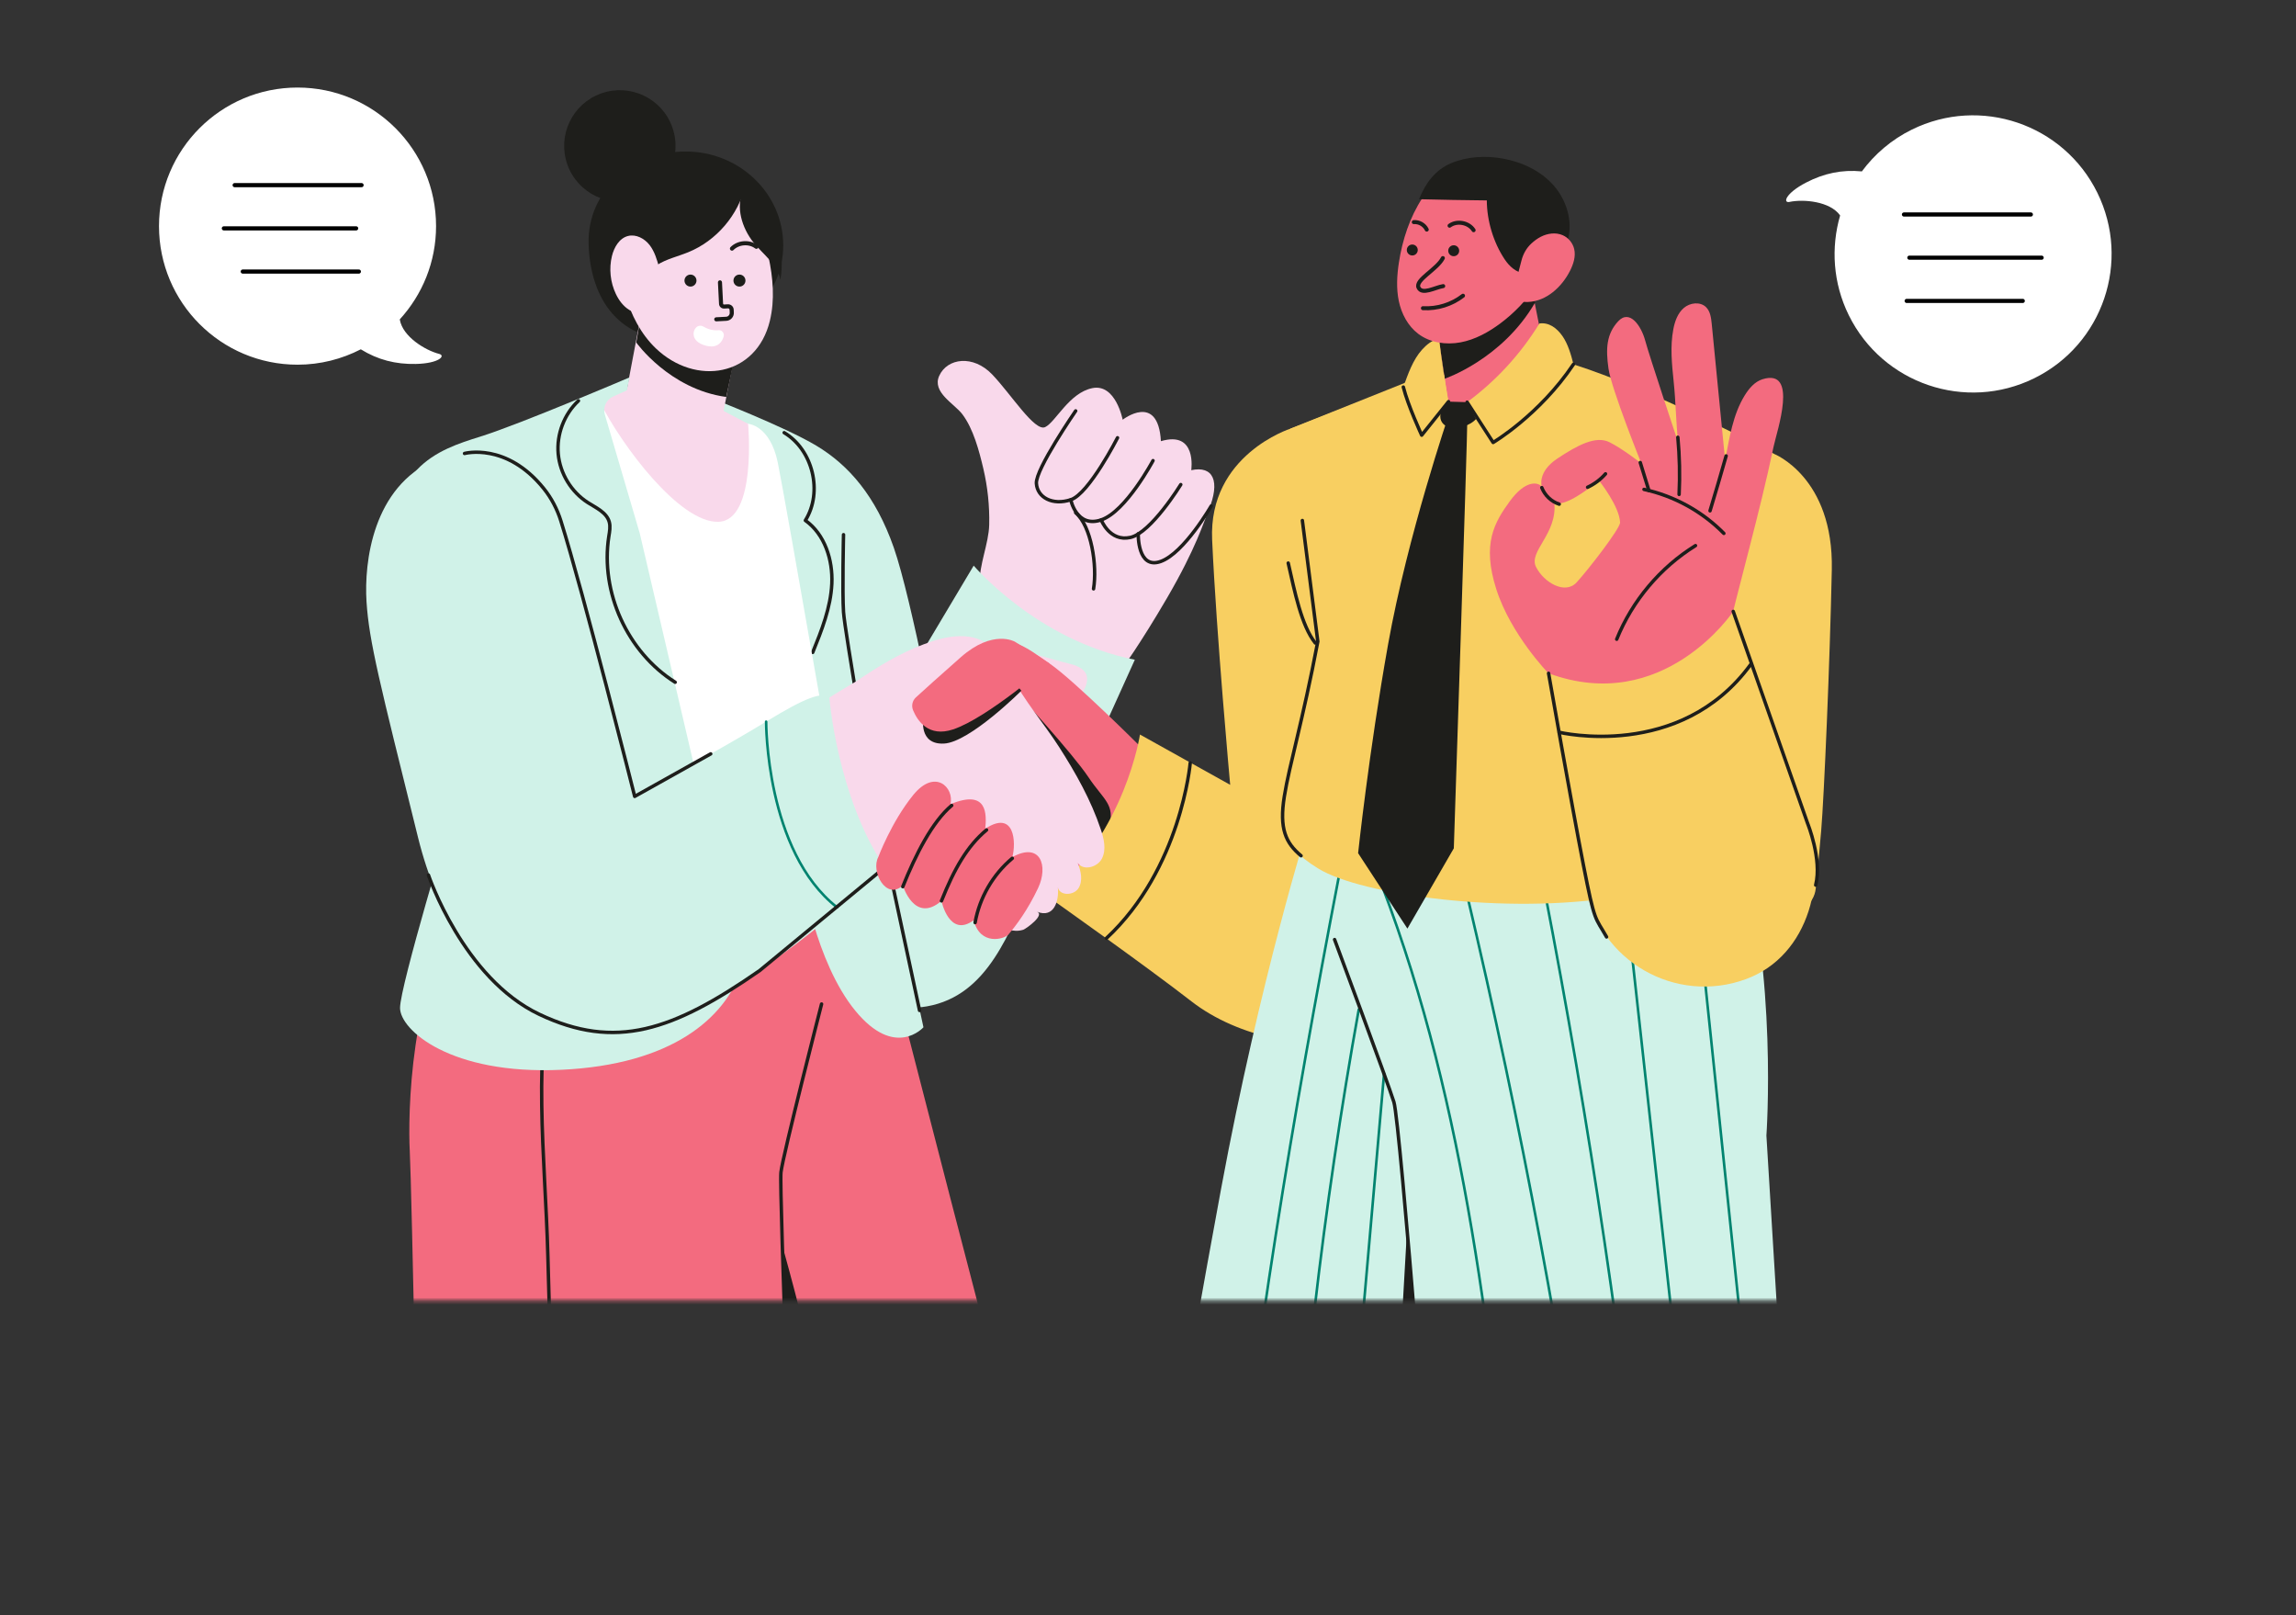 <svg width="654" height="460" viewBox="0 0 654 460" fill="none" xmlns="http://www.w3.org/2000/svg">
<rect x="0" y="0" width="654" height="460" fill="#333333" stroke="none"/>
<mask id="mask0_213_259698" style="mask-type:luminance" maskUnits="userSpaceOnUse" x="0" y="0" width="654" height="371">
<path d="M653.22 0H0V370.33H653.22V0Z" fill="white"/>
</mask>
<g mask="url(#mask0_213_259698)">
<path d="M223.099 69.88C223.099 84.65 210.599 95.36 195.299 96.62C176.239 98.19 168.009 84.77 167.659 69.28C167.319 54.52 179.949 43.14 195.299 43.14C210.649 43.14 223.099 55.11 223.099 69.88Z" fill="#1E1E1B"/>
<path d="M242.47 250.29L247.79 252.31C247.79 252.31 272.57 348.69 277.53 367.42C282.49 386.15 294.68 441.77 295.23 448.93H119.47C119.47 448.93 117.27 337.68 116.72 327.77C116.17 317.86 116.72 279.85 131.59 260.03L242.47 250.3V250.29Z" fill="#F36B7F"/>
<path d="M234.02 285.91C234.02 285.91 223.01 328.87 222.45 333.82C221.9 338.78 226.31 450.03 226.31 450.03" stroke="#1E1E1B" stroke-width="0.98" stroke-linecap="round" stroke-linejoin="round"/>
<path d="M222.859 355.06C223.809 386.24 225.969 441.27 226.279 449.08L247.799 449.48C247.799 449.48 245.049 431.86 235.129 408.72C233.479 392.2 223.009 355.3 223.009 355.3L222.859 355.06Z" fill="#1E1E1B"/>
<path d="M158.379 272.63C151.389 300.19 155.299 329.06 156.049 357.49C156.919 390.83 157.749 412.31 158.579 448.66" stroke="#1E1E1B" stroke-width="0.98" stroke-linecap="round" stroke-linejoin="round"/>
<path d="M279.169 166.53C279.139 166.38 279.119 166.23 279.109 166.08C278.819 161 281.649 154.79 281.769 149.42C281.889 144.07 281.329 138.71 280.109 133.5C278.929 128.48 277.279 122.14 274.119 117.96C271.839 114.94 265.399 111.71 267.529 107.02C269.839 101.93 277.209 100.98 282.599 106.61C287.989 112.23 294.739 123.03 297.709 121.62C300.679 120.21 304.529 111.85 311.169 110.52C317.809 109.19 319.789 119.52 319.789 119.52C319.789 119.52 329.869 111.65 330.679 125.63C341.029 122.54 339.319 133.89 339.319 133.89C345.589 132.55 347.699 137.01 344.219 145.38C342.949 148.44 340.749 156 332.429 170.27C324.719 183.49 319.389 190.76 319.389 190.76C310.349 185.72 301.319 180.69 292.279 175.65C288.429 173.5 279.999 170.62 279.179 166.55L279.169 166.53Z" fill="#F9D9EB"/>
<path d="M306.399 117.01C306.399 117.01 294.949 133.61 295.209 137.65C295.469 141.69 299.819 144.01 305.009 142.31C310.199 140.61 318.319 124.66 318.319 124.66" stroke="#1E1E1B" stroke-width="0.98" stroke-linecap="round" stroke-linejoin="round"/>
<path d="M305 142.32C305 142.32 306.63 150.44 313.67 148.05C320.71 145.66 328.43 131.17 328.43 131.17" stroke="#1E1E1B" stroke-width="0.98" stroke-linecap="round" stroke-linejoin="round"/>
<path d="M313.67 148.05C313.67 148.05 316.08 154.36 321.99 153.04C327.9 151.72 336.34 137.99 336.34 137.99" stroke="#1E1E1B" stroke-width="0.98" stroke-linecap="round" stroke-linejoin="round"/>
<path d="M324.218 152C324.218 152 323.948 162.28 330.628 159.88C337.298 157.48 344.998 144.09 344.998 144.09" stroke="#1E1E1B" stroke-width="0.98" stroke-linecap="round" stroke-linejoin="round"/>
<path d="M306.398 146C310.858 149.82 312.588 161.08 311.488 167.68" stroke="#1E1E1B" stroke-width="0.98" stroke-linecap="round" stroke-linejoin="round"/>
<path d="M277.349 161.07C277.349 161.07 295.339 182.37 323.249 187.87C320.709 193.53 318.149 199.18 315.579 204.83C308.579 220.23 301.519 235.6 294.239 250.86C287.479 265.02 281.689 283.47 263.999 286.58C257.079 287.79 249.629 286.1 244.099 281.76C237.349 276.46 234.519 268.33 231.089 260.82C229.879 258.16 225.479 247.79 227.419 244.78C227.679 244.38 277.349 161.07 277.349 161.07Z" fill="#D0F2E8"/>
<path d="M202.449 113.34C202.449 113.34 223.379 121.42 232.559 126.93C241.739 132.44 249.449 141.25 254.589 155.94C259.729 170.63 268.179 215.79 268.179 215.79L248.719 226.07L263.039 292.53C263.039 292.53 254.959 301.71 243.579 287.76C232.199 273.81 228.529 249.21 228.529 249.21L202.459 113.36L202.449 113.34Z" fill="#D0F2E8"/>
<path d="M223.369 123.21C231.559 128.11 234.449 140.11 229.399 148.2C234.939 152.14 237.259 159.45 236.939 166.24C236.619 173.03 234.049 179.48 231.499 185.78" stroke="#1E1E1B" stroke-width="0.98" stroke-linecap="round" stroke-linejoin="round"/>
<path d="M261.93 287.74L248.71 226.06C248.71 226.06 240.63 179.8 240.27 174.29C239.9 168.78 240.27 152.26 240.27 152.26" stroke="#1E1E1B" stroke-width="0.98" stroke-linecap="round" stroke-linejoin="round"/>
<path d="M191.799 113.34L213.099 120.68C213.099 120.68 219.339 121.05 221.539 131.69C223.739 142.34 242.469 250.28 242.469 250.28L188.499 255.42L162.799 118.1L191.809 113.33L191.799 113.34Z" fill="white"/>
<path d="M210.519 94.62L206.109 117.02L213.089 120.69C213.089 120.69 215.659 148.23 204.649 148.59C193.639 148.96 177.109 126.93 170.869 114.44L178.579 110.77L184.089 81.76L210.529 94.61L210.519 94.62Z" fill="#F9D9EB"/>
<path d="M182.688 89.12L181.238 97.54C181.238 97.54 190.698 110.84 206.858 113.04L211.158 92.78L184.078 81.77L182.678 89.12H182.688Z" fill="#1E1E1B"/>
<path d="M178.579 111.14L179.309 107.47C179.309 107.47 148.469 120.69 136.719 124.36C124.969 128.03 108.819 133.17 112.119 162.18C115.419 191.19 128.639 232.31 128.639 232.31C128.639 232.31 113.949 280.78 113.949 287.02C113.949 293.26 128.269 306.11 159.849 304.64C191.429 303.17 206.479 289.95 211.249 276L182.239 151.9L172.289 118.06C171.679 115.99 172.689 113.8 174.659 112.91L178.579 111.15V111.14Z" fill="#D0F2E8"/>
<path d="M164.769 114.13C160.689 117.95 158.498 123.7 159.008 129.27C159.518 134.84 162.718 140.09 167.428 143.11C169.808 144.63 172.799 145.92 173.549 148.65C173.909 149.98 173.638 151.39 173.418 152.75C170.948 168.66 178.699 185.69 192.319 194.28" stroke="#1E1E1B" stroke-width="0.98" stroke-linecap="round" stroke-linejoin="round"/>
<path d="M202.719 52.7C198.769 52.02 194.539 52.74 190.619 54.56C184.529 57.39 179.269 62.49 177.429 68.94C176.039 73.82 176.669 79.08 178.099 83.96C179.749 89.64 182.529 95.1 186.799 99.19C198.179 110.07 215.459 107.2 219.289 91.36C220.739 85.39 220.199 79.1 218.909 73.09C217.719 67.57 215.809 62.02 212.019 57.84C209.379 54.94 206.149 53.29 202.719 52.7Z" fill="#F9D9EB"/>
<path d="M212.298 52.85C210.298 61.27 204.048 68.57 196.028 71.83C193.028 73.05 189.778 73.76 187.068 75.52C181.848 78.92 179.718 85.49 178.888 91.67C176.718 86.33 174.218 81.09 174.038 75.33C173.858 69.57 175.288 63.63 178.808 59.07C182.478 54.31 188.088 51.43 193.788 49.51C196.948 48.45 200.288 47.63 203.598 48.02C206.908 48.41 210.868 49.83 212.288 52.85H212.298Z" fill="#1E1E1B"/>
<path d="M214.56 68.95C217.33 72.48 221.57 75.3 222.29 79.73C223.74 71.2 221.05 62.06 215.2 55.68C214.21 54.6 213.16 54.01 211.71 54.2C209.47 58.99 211.39 64.93 214.55 68.95H214.56Z" fill="#1E1E1B"/>
<path d="M198.389 79.9C198.389 80.84 197.619 81.61 196.679 81.61C195.739 81.61 194.969 80.85 194.969 79.9C194.969 78.95 195.739 78.19 196.679 78.19C197.619 78.19 198.389 78.95 198.389 79.9Z" fill="#1E1E1B"/>
<path d="M212.34 79.9C212.34 80.84 211.58 81.61 210.63 81.61C209.68 81.61 208.92 80.85 208.92 79.9C208.92 78.95 209.68 78.19 210.63 78.19C211.58 78.19 212.34 78.95 212.34 79.9Z" fill="#1E1E1B"/>
<path d="M208.5 70.79C210.28 68.98 213.43 68.74 215.45 70.27" stroke="#1E1E1B" stroke-width="1.18" stroke-linecap="round" stroke-linejoin="round"/>
<path d="M188.639 79.31C188.349 78.28 188.059 77.24 187.769 76.21C187.129 73.95 186.469 71.63 185.029 69.77C183.589 67.92 181.169 66.62 178.889 67.2C176.409 67.83 174.919 70.41 174.309 72.9C173.429 76.49 173.839 80.37 175.419 83.7C176.289 85.53 177.549 87.23 179.279 88.28C181.009 89.34 183.239 89.68 185.089 88.84L188.639 79.3V79.31Z" fill="#F9D9EB"/>
<path d="M181.842 56.499C190.101 53.581 194.43 44.52 191.512 36.261C188.594 28.003 179.533 23.673 171.274 26.591C163.015 29.509 158.686 38.57 161.604 46.829C164.522 55.088 173.583 59.417 181.842 56.499Z" fill="#1E1E1B"/>
<path d="M204.019 91.51C203.709 91.51 203.459 91.27 203.439 90.96C203.419 90.64 203.669 90.37 203.989 90.35L206.829 90.2C207.119 90.19 207.389 90.06 207.579 89.84C207.779 89.62 207.869 89.34 207.859 89.05L207.819 88.22C207.809 87.98 207.599 87.79 207.369 87.81L206.279 87.87C205.909 87.88 205.539 87.76 205.269 87.51C204.989 87.26 204.829 86.91 204.809 86.54L204.499 80.43C204.479 80.11 204.729 79.84 205.049 79.82C205.349 79.79 205.639 80.05 205.659 80.37L205.969 86.48C205.969 86.61 206.059 86.72 206.229 86.71L207.319 86.65C208.199 86.62 208.949 87.28 208.989 88.16L209.029 88.99C209.059 89.59 208.859 90.17 208.449 90.62C208.049 91.07 207.489 91.33 206.889 91.36L204.049 91.51C204.049 91.51 204.029 91.51 204.019 91.51Z" fill="#1A1A18"/>
<path d="M198.719 93.65C199.089 93.29 199.659 93.24 200.099 93.51C200.899 94 202.609 94.81 204.769 94.61C205.299 94.56 205.689 95.11 205.559 95.63C205.269 96.77 204.269 98.64 201.279 97.89C197.629 96.98 197.759 94.6 198.719 93.65Z" fill="white"/>
<path d="M202.58 98.65C202.15 98.65 201.67 98.59 201.14 98.46C198.58 97.82 197.86 96.51 197.66 95.78C197.41 94.88 197.66 93.88 198.31 93.24C198.86 92.69 199.72 92.6 200.41 93.02C201.17 93.48 202.73 94.22 204.73 94.04C205.15 94 205.55 94.17 205.83 94.49C206.13 94.84 206.25 95.33 206.14 95.78C205.95 96.52 205.19 98.66 202.59 98.66L202.58 98.65ZM199.48 93.92C199.34 93.92 199.21 93.97 199.12 94.06C198.85 94.33 198.6 94.85 198.77 95.47C199 96.3 199.94 96.96 201.41 97.33C203.84 97.93 204.7 96.66 204.99 95.49C205.01 95.41 204.99 95.31 204.93 95.24C204.88 95.18 204.83 95.18 204.82 95.19C202.5 95.41 200.67 94.55 199.79 94.01C199.69 93.95 199.58 93.92 199.48 93.92Z" fill="white"/>
<path d="M304.219 188.91C306.409 189.42 308.969 190.28 309.549 192.45C309.779 193.3 309.629 194.21 309.369 195.05C308.139 198.89 304.059 201.6 300.039 201.24C298.769 201.13 294.749 194.33 293.799 193.16C291.719 190.62 288.819 188.06 287.389 185.18C292.759 185.24 298.929 187.66 304.219 188.9V188.91Z" fill="#F9D9EB"/>
<path d="M326.179 222.76L325.079 212.85C325.079 212.85 305.989 193.76 299.009 188.98C292.029 184.21 286.889 179.43 278.819 185.68C270.739 191.92 251.279 239.65 251.279 239.65C251.279 239.65 290.199 264.25 304.149 252.87L326.179 222.76Z" fill="#F36B7F"/>
<path d="M289.828 197.42C289.828 197.42 305.618 214.68 310.018 221.29C314.428 227.9 317.728 229 315.888 235.61C314.048 242.22 311.478 241.12 311.478 241.12L289.818 197.43L289.828 197.42Z" fill="#1E1E1B"/>
<path d="M367.579 122.06C367.579 122.06 344.169 129.5 345.269 153.73C346.499 180.88 350.409 223.49 350.409 223.49L324.709 209.17C324.709 209.17 320.669 236.71 298.639 255.43C298.639 255.43 326.179 274.89 339.399 285.17C352.619 295.45 373.909 299.86 388.599 295.08C403.289 290.31 412.469 274.89 413.569 258C414.669 241.11 387.129 114.44 387.129 114.44L367.579 122.06Z" fill="#F8CF61"/>
<path d="M339.028 217.25C339.028 217.25 336.458 247.36 315.158 267.18" stroke="#1E1E1B" stroke-width="0.98" stroke-linecap="round" stroke-linejoin="round"/>
<path d="M372.809 234.51C372.809 234.51 358.859 278.94 347.839 338.42C336.829 397.9 329.479 443.43 329.479 443.43H510.488L503.148 323.37C503.148 323.37 506.449 277.84 495.439 239.29L372.809 234.52V234.51Z" fill="#D0F2E8"/>
<path d="M393.699 252.29C417.829 315.59 424.939 383.89 431.839 451.28" stroke="#00836F" stroke-width="0.73" stroke-linecap="round" stroke-linejoin="round"/>
<path d="M417.77 254.3C433.32 320 445.72 386.44 454.91 453.33" stroke="#00836F" stroke-width="0.73" stroke-linecap="round" stroke-linejoin="round"/>
<path d="M439.93 253.43C452.76 319.77 462.69 386.68 469.68 453.89" stroke="#00836F" stroke-width="0.73" stroke-linecap="round" stroke-linejoin="round"/>
<path d="M462.398 249.58C469.768 316.4 477.138 383.22 484.508 450.04" stroke="#00836F" stroke-width="0.73" stroke-linecap="round" stroke-linejoin="round"/>
<path d="M482.559 249.6C489.759 318.6 496.949 387.61 504.149 456.61" stroke="#00836F" stroke-width="0.73" stroke-linecap="round" stroke-linejoin="round"/>
<path d="M394.249 305.73C390.019 354.01 385.789 402.29 381.559 450.57" stroke="#00836F" stroke-width="0.73" stroke-linecap="round" stroke-linejoin="round"/>
<path d="M387.04 287.45C376.84 344.1 370.23 401.39 367.26 458.87" stroke="#00836F" stroke-width="0.73" stroke-linecap="round" stroke-linejoin="round"/>
<path d="M381.279 250.05C368.359 317.34 356.829 386.15 350.229 453.34" stroke="#00836F" stroke-width="0.73" stroke-linecap="round" stroke-linejoin="round"/>
<path d="M395.389 444.52L400.899 348.14L408.609 444.52H395.389Z" fill="#1E1E1B"/>
<path d="M380.148 267.55C380.148 267.55 395.198 307.94 397.038 313.81C398.878 319.68 408.418 444.15 408.418 444.15" stroke="#1E1E1B" stroke-width="0.98" stroke-linecap="round" stroke-linejoin="round"/>
<path d="M404.749 107.19L367.569 122.06L375.359 182.67C375.359 182.67 371.969 202.47 367.839 218.17C363.709 233.87 363.429 239.92 375.549 247.36C387.669 254.8 428.969 260.58 460.919 255.35C492.859 250.12 497.269 246.81 497.269 246.81L505.259 129.23C505.259 129.23 472.059 111.33 448.179 103.76L404.749 107.2V107.19Z" fill="#F8CF61"/>
<path d="M370.968 148.22L375.368 182.67C371.058 205.43 367.298 217.62 365.828 226.8C364.358 235.98 366.198 240.02 370.598 243.69" stroke="#1E1E1B" stroke-width="0.98" stroke-linecap="round" stroke-linejoin="round"/>
<path d="M366.939 160.34C368.779 168.42 370.689 178.14 374.649 183.1" stroke="#1E1E1B" stroke-width="0.98" stroke-linecap="round" stroke-linejoin="round"/>
<path d="M412.74 117.93C412.74 117.93 400.9 152.63 395.39 183.47C389.88 214.31 386.85 242.95 386.85 242.95L400.89 264.43L414.11 241.57C414.11 241.57 417.97 125.36 417.97 118.75L412.74 117.92V117.93Z" fill="#1E1E1B"/>
<path d="M505.259 129.22C505.259 129.22 522.329 135.83 521.779 162.26C521.229 188.7 519.579 226.7 518.749 236.61C518.339 241.58 517.709 247.93 517.199 253.03C516.729 257.67 512.159 260.74 507.689 259.43L467.539 247.63L468.789 151.81C468.789 151.4 468.819 150.99 468.849 150.59C469.669 139.14 478.919 130.13 490.319 128.77C495.499 128.15 500.499 128.25 505.269 129.22H505.259Z" fill="#F8CF61"/>
<path d="M408.42 87.46L412.64 115.18C412.64 115.18 417.05 117.02 424.57 113.16C432.1 109.3 439.81 99.58 439.81 99.58L435 75.52L408.42 87.46Z" fill="#F36B7F"/>
<path d="M411.55 107.83C411.55 107.83 427.89 102.32 437.25 86.17L435.01 75.51L408.43 87.45L411.55 107.83Z" fill="#1E1E1B"/>
<path d="M409.939 96.73C410.649 102.64 411.539 108.52 412.599 114.37C409.959 117.62 407.579 120.67 404.949 123.92C402.869 119.47 400.669 115.05 399.719 110.22C401.059 106.54 402.439 102.47 405.069 99.56C406.219 98.29 408.249 96.44 409.939 96.72V96.73Z" fill="#F8CF61"/>
<path d="M448.178 103.75C442.038 112.63 434.298 120.02 425.308 125.99C422.478 122.41 420.178 118.48 417.898 114.52C426.118 108.47 433.148 100.82 438.488 92.12C441.208 91.72 443.468 93.43 445.048 95.69C446.628 97.94 447.528 101.07 448.188 103.74L448.178 103.75Z" fill="#F8CF61"/>
<path d="M412.608 114.37L404.958 123.92C404.958 123.92 401.039 115.47 399.729 110.22" stroke="#1E1E1B" stroke-width="0.98" stroke-linecap="round" stroke-linejoin="round"/>
<path d="M417.898 114.53L425.308 126C425.308 126 438.468 118.21 448.178 103.76" stroke="#1E1E1B" stroke-width="0.98" stroke-linecap="round" stroke-linejoin="round"/>
<path d="M412.608 114.37L417.898 114.52L420.448 119.3C420.448 119.3 418.518 121.78 414.118 121.78C409.718 121.78 408.898 117.42 412.608 114.37Z" fill="#1E1E1B"/>
<path d="M422.74 49.2C416.79 49.15 408.7 51.01 405.19 56.34C401.55 61.85 399.46 68.34 398.47 74.74C397.91 78.38 397.69 82.13 398.44 85.73C399.2 89.34 401.02 92.81 403.95 95.04C407.32 97.6 411.87 98.27 416.03 97.49C420.19 96.71 424 94.6 427.39 92.07C435.46 86.04 441.61 77.17 443.34 67.25C443.65 65.44 443.82 63.57 443.44 61.78C443.05 59.93 442.09 58.25 440.9 56.78C436.62 51.53 429.52 49.26 422.74 49.21V49.2Z" fill="#F36B7F"/>
<path d="M434.209 77.87C431.889 77.57 429.979 75.94 428.569 73.81C425.379 69 423.529 62.85 423.509 57.07C417.069 57.01 410.639 56.89 404.199 56.73C406.049 52.15 408.839 48.34 413.399 46.45C417.959 44.56 423.089 44.28 427.949 45.13C433.449 46.1 438.809 48.59 442.509 52.77C446.209 56.95 448.059 62.93 446.589 68.32C445.269 73.15 441.779 76.15 436.969 77.61C435.989 77.91 435.069 77.98 434.199 77.86L434.209 77.87Z" fill="#1E1E1B"/>
<path d="M433.41 74.08C433.88 72.28 434.82 70.62 436.19 69.35C437 68.6 437.89 67.94 438.87 67.43C440.79 66.44 443.13 66.11 445.11 66.97C446.73 67.67 447.98 69.17 448.39 70.88C448.9 72.99 448.18 75.2 447.2 77.13C444.85 81.76 440.47 85.76 435.28 85.99C433.6 86.07 431.73 85.63 430.76 84.25L433.41 74.08Z" fill="#F36B7F"/>
<path d="M402.709 63.25C404.219 63.13 405.749 64.01 406.399 65.38" stroke="#1E1E1B" stroke-width="1.14" stroke-linecap="round" stroke-linejoin="round"/>
<path d="M412.898 64.27C414.998 62.73 418.348 63.36 419.748 65.55" stroke="#1E1E1B" stroke-width="1.14" stroke-linecap="round" stroke-linejoin="round"/>
<path d="M403.839 71.19C403.839 72.05 403.139 72.75 402.279 72.75C401.419 72.75 400.719 72.05 400.719 71.19C400.719 70.33 401.419 69.63 402.279 69.63C403.139 69.63 403.839 70.33 403.839 71.19Z" fill="#1E1E1B"/>
<path d="M414.08 72.96C414.941 72.96 415.64 72.262 415.64 71.4C415.64 70.538 414.941 69.84 414.08 69.84C413.218 69.84 412.52 70.538 412.52 71.4C412.52 72.262 413.218 72.96 414.08 72.96Z" fill="#1E1E1B"/>
<path d="M410.989 73.49C409.319 76.75 403.049 79.69 404.049 81.88C405.059 84.07 408.759 81.84 411.089 81.47" stroke="#1E1E1B" stroke-width="1.14" stroke-linecap="round" stroke-linejoin="round"/>
<path d="M405.309 87.76C409.379 88 413.509 86.71 416.729 84.21" stroke="#1E1E1B" stroke-width="1.14" stroke-linecap="round" stroke-linejoin="round"/>
<path d="M502.07 107.98C499.84 108.67 498.21 110.59 496.98 112.58C493.59 118.06 492.61 124.74 491.39 131.07C490.12 118.11 488.84 105.15 487.57 92.19C487.4 90.49 487.17 88.65 485.95 87.46C484.3 85.84 481.4 86.18 479.64 87.68C477.88 89.18 477.06 91.51 476.63 93.78C475.7 98.66 476.22 103.69 476.73 108.63C477.34 114.46 477.38 120.09 477.99 125.92C477.99 125.92 469.73 101.14 468.63 97.01C467.53 92.88 464.22 87.92 460.92 91.5C457.62 95.08 457.34 99.21 458.17 104.99C459 110.77 467.53 131.98 467.53 131.98C467.53 131.98 462.3 127.85 458.44 125.92C454.58 123.99 449.35 126.75 443.57 130.6C437.79 134.46 439.16 138.59 439.16 138.59C438.06 137.21 434.48 136.66 430.07 142.72C425.66 148.78 422.08 154.84 426.21 167.78C430.34 180.72 441.08 191.74 441.08 191.74L445.21 194.77C461.55 194.77 478.23 195.71 490.92 185.41C495.43 166.07 501.13 146.55 505.21 127.12C506.13 122.76 512.38 104.78 502.04 107.99L502.07 107.98ZM449.09 165.85C445.79 169.43 439.73 165.85 437.52 161.44C435.32 157.03 443.58 152.08 442.75 143.27C442.75 143.27 444.68 144.37 450.46 140.52L455.6 137.03C455.6 137.03 461.29 144.19 461.47 148.78C461.54 150.45 452.38 162.27 449.08 165.85H449.09Z" fill="#F36B7F"/>
<path d="M439.17 138.86C440.02 141.06 441.89 142.84 444.13 143.57" stroke="#1E1E1B" stroke-width="0.98" stroke-linecap="round" stroke-linejoin="round"/>
<path d="M467.219 131.71C468.039 134.37 468.859 137.04 469.679 139.7" stroke="#1E1E1B" stroke-width="0.98" stroke-linecap="round" stroke-linejoin="round"/>
<path d="M477.92 124.52C478.42 129.92 478.54 135.36 478.28 140.79" stroke="#1E1E1B" stroke-width="0.98" stroke-linecap="round" stroke-linejoin="round"/>
<path d="M491.68 129.82C490.19 135.05 488.66 140.26 487.09 145.46" stroke="#1E1E1B" stroke-width="0.98" stroke-linecap="round" stroke-linejoin="round"/>
<path d="M468.279 139.36C476.859 141.22 484.869 145.63 491.029 151.89" stroke="#1E1E1B" stroke-width="0.98" stroke-linecap="round" stroke-linejoin="round"/>
<path d="M482.95 155.37C472.91 161.6 464.93 171.08 460.51 182.03" stroke="#1E1E1B" stroke-width="0.98" stroke-linecap="round" stroke-linejoin="round"/>
<path d="M452.219 138.75C454.159 137.85 455.909 136.55 457.319 134.93" stroke="#1E1E1B" stroke-width="0.98" stroke-linecap="round" stroke-linejoin="round"/>
<path d="M441.1 191.73L451.67 252.48C455.34 273.6 477.26 286.22 497.37 278.8C515.44 272.13 521.17 249.57 514.08 231.66L493.7 174.11C493.7 174.11 473.87 203.85 441.1 191.73Z" fill="#F8CF61"/>
<path d="M493.699 174.11L514.899 234.51C514.899 234.51 519.029 244.7 517.189 252.04" stroke="#1E1E1B" stroke-width="0.98" stroke-linecap="round" stroke-linejoin="round"/>
<path d="M444.129 208.53C444.129 208.53 478.549 216.79 498.649 189.25" stroke="#1E1E1B" stroke-width="0.98" stroke-linecap="round" stroke-linejoin="round"/>
<path d="M441.1 191.73C441.1 191.73 447.71 229.36 451.01 246.25C454.31 263.14 454.31 260.94 457.62 266.81" stroke="#1E1E1B" stroke-width="0.98" stroke-linecap="round" stroke-linejoin="round"/>
<path d="M232.549 201.46C232.609 201.68 243.579 242.23 247.599 247.72C247.699 247.86 253.559 242.54 254.229 242.42C256.989 241.93 262.299 248.17 265.149 250.11C271.369 254.36 277.589 258.61 283.819 262.86C286.169 264.47 288.589 265.64 291.479 264.76C292.159 264.55 297.759 260.56 295.389 259.63C300.289 261.56 301.689 256.47 301.329 252.73C301.899 255.17 305.889 255.04 307.209 252.92C308.529 250.79 307.899 248.02 306.959 245.69C308.509 248.08 312.629 247.01 313.899 244.45C315.169 241.9 314.449 238.84 313.539 236.14C310.759 227.84 306.439 220.17 301.739 212.82C297.409 206.05 291.619 199.39 287.999 192.28C284.719 185.85 281.169 180.97 273.289 181.15C269.759 181.23 266.309 182.26 263.009 183.51C256.189 186.09 250.209 189.74 244.199 193.81C243.059 194.58 232.349 200.65 232.559 201.46H232.549Z" fill="#F9D9EB"/>
<path d="M263.028 204.4C263.028 204.4 261.558 212.11 268.898 211.74C276.238 211.37 290.928 196.69 290.928 196.69L285.418 190.08L263.018 204.4H263.028Z" fill="#1E1E1B"/>
<path d="M289.098 182.74C289.098 182.74 282.858 179.07 273.678 187.15C267.428 192.65 263.048 196.62 260.888 198.59C259.858 199.53 259.558 201.01 260.098 202.29C261.368 205.32 264.528 210.02 271.468 207.71C281.378 204.41 299.008 188.98 299.008 188.98L289.098 182.74Z" fill="#F36B7F"/>
<path d="M236.22 198.52C236.22 198.52 238.42 226.79 252.01 246.99C252.01 246.99 226.31 273.43 194.73 288.85C163.15 304.27 130.11 282.98 119.09 238.55C108.08 194.12 105.14 182.74 104.4 171.36C103.67 159.98 106.24 138.68 123.86 130.97C141.48 123.26 158.31 135.47 163.51 158.87C169.38 185.31 180.77 226.8 180.77 226.8C180.77 226.8 206.84 212.48 218.22 205.5C229.6 198.52 234.01 197.06 236.21 198.52H236.22Z" fill="#D0F2E8"/>
<path d="M218.229 205.5C218.229 205.5 218.049 242.4 238.419 258.37" stroke="#00836F" stroke-width="0.73" stroke-linecap="round" stroke-linejoin="round"/>
<path d="M122.039 249.19C122.039 249.19 131.949 278.56 153.619 288.84C175.279 299.12 191.619 293.61 216.409 276.36L252.019 246.99" stroke="#1E1E1B" stroke-width="0.98" stroke-linecap="round" stroke-linejoin="round"/>
<path d="M132.318 129.13C132.318 129.13 144.208 125.86 154.878 139.11C157.078 141.84 158.708 144.98 159.758 148.32C166.258 169.02 180.788 226.79 180.788 226.79L202.448 214.67" stroke="#1E1E1B" stroke-width="0.98" stroke-linecap="round" stroke-linejoin="round"/>
<path d="M250.18 244.05C250.18 244.05 253.85 234.14 260.09 226.43C266.33 218.72 271.84 224.23 270.74 229C281.39 224.59 281.02 231.94 280.65 235.98C289.09 230.47 289.46 240.02 288.36 244.06C296.44 239.65 298.64 246.63 295.7 252.87C292.76 259.11 289.46 263.52 287.26 266.09C286.07 267.48 279.18 269.39 277.35 262.05C270.37 267.19 268.17 256.54 268.17 256.54C260.46 263.15 257.16 252.13 257.16 252.13C252.39 256.54 247.98 248.09 250.18 244.05Z" fill="#F36B7F"/>
<path d="M277.75 262.72C279.01 255.63 282.83 249.03 288.35 244.41" stroke="#1E1E1B" stroke-width="0.98" stroke-linecap="round" stroke-linejoin="round"/>
<path d="M268.17 256.54C271.84 247.36 275.49 240.96 281.01 236.34" stroke="#1E1E1B" stroke-width="0.98" stroke-linecap="round" stroke-linejoin="round"/>
<path d="M257.148 252.5C260.818 243.32 265.568 233.98 271.088 229.36" stroke="#1E1E1B" stroke-width="0.98" stroke-linecap="round" stroke-linejoin="round"/>
<path d="M125.059 100.77C121.169 99.77 114.699 95.89 113.879 91C113.879 91 113.879 90.95 113.899 90.92C120.289 83.91 124.209 74.62 124.209 64.39C124.209 42.6 106.539 24.93 84.749 24.93C62.959 24.93 45.289 42.6 45.289 64.39C45.289 86.18 62.959 103.85 84.749 103.85C91.249 103.85 97.369 102.25 102.769 99.47C107.619 102.47 112.699 103.76 118.429 103.64C125.079 103.5 127.049 101.28 125.069 100.77H125.059Z" fill="white"/>
<path d="M509.768 57.49C513.698 56.67 521.218 57.3 524.118 61.31C524.118 61.31 524.138 61.36 524.138 61.39C521.508 70.5 522.088 80.57 526.608 89.75C536.238 109.3 559.898 117.34 579.448 107.71C598.998 98.08 607.038 74.42 597.408 54.87C587.778 35.32 564.118 27.28 544.568 36.91C538.738 39.78 533.959 43.92 530.339 48.81C524.659 48.26 519.538 49.35 514.448 51.99C508.548 55.05 507.758 57.91 509.758 57.5L509.768 57.49Z" fill="white"/>
<path d="M66.84 52.72H102.99" stroke="black" stroke-width="1.18" stroke-linecap="round" stroke-linejoin="round"/>
<path d="M63.76 65.03H101.45" stroke="black" stroke-width="1.18" stroke-linecap="round" stroke-linejoin="round"/>
<path d="M69.148 77.33H102.218" stroke="black" stroke-width="1.18" stroke-linecap="round" stroke-linejoin="round"/>
<path d="M578.478 61.08H542.328" stroke="black" stroke-width="1.18" stroke-linecap="round" stroke-linejoin="round"/>
<path d="M581.549 73.38H543.869" stroke="black" stroke-width="1.18" stroke-linecap="round" stroke-linejoin="round"/>
<path d="M576.17 85.69H543.1" stroke="black" stroke-width="1.18" stroke-linecap="round" stroke-linejoin="round"/>
</g>
</svg>
